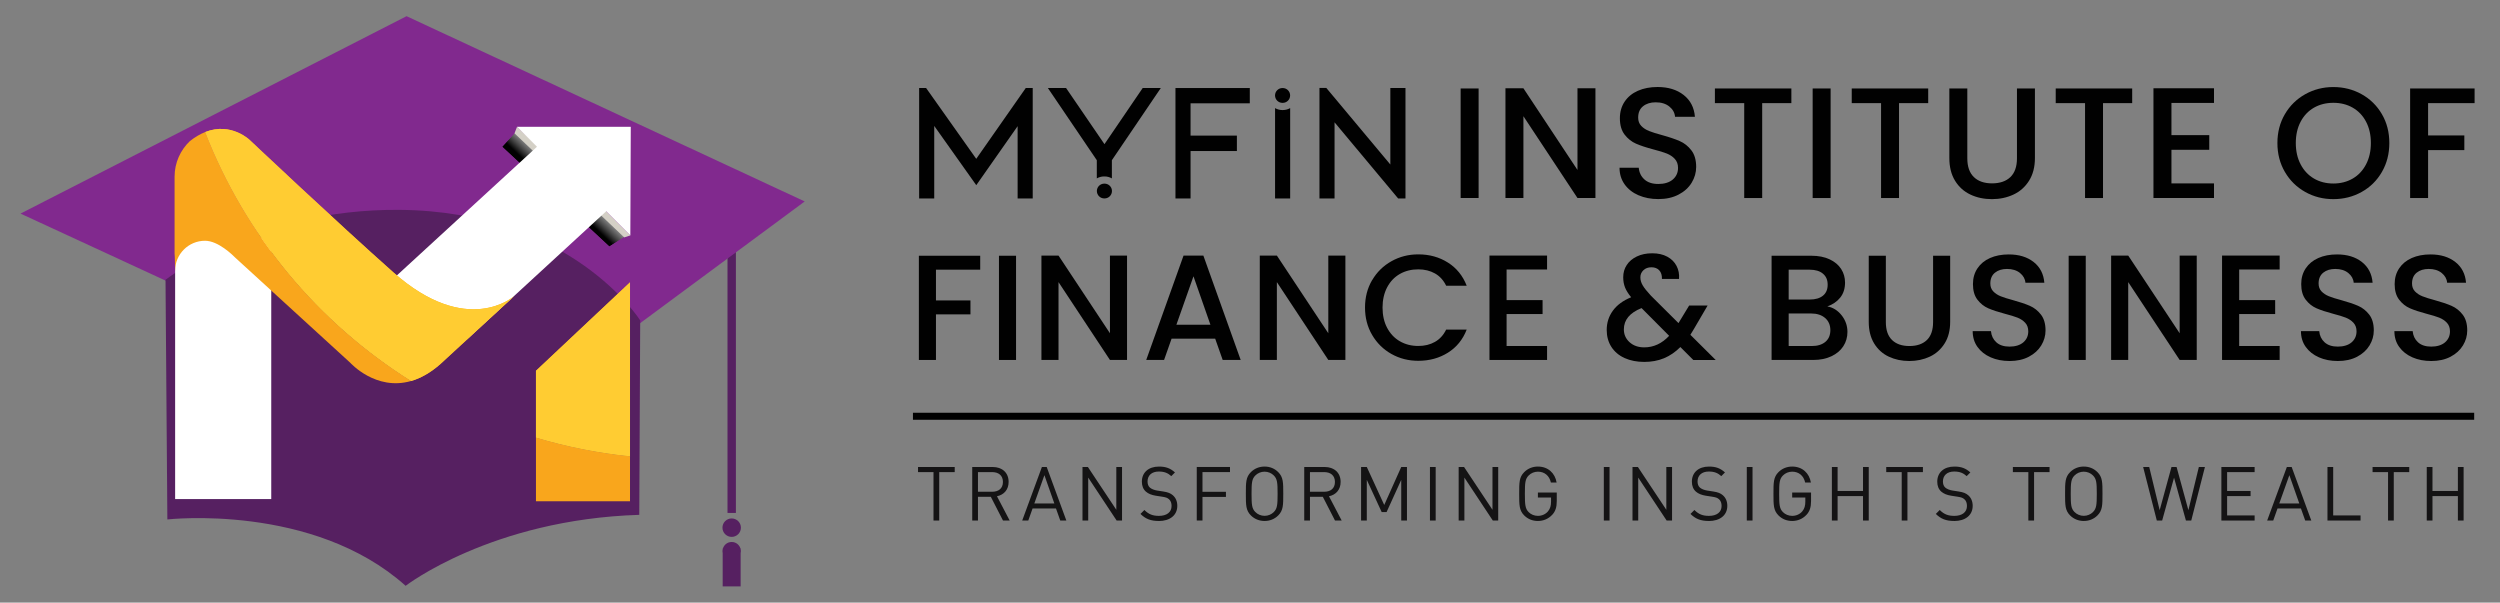 <?xml version="1.0" encoding="UTF-8"?>
<svg xmlns="http://www.w3.org/2000/svg" version="1.1" xmlns:xlink="http://www.w3.org/1999/xlink" viewBox="0 0 855.94 206.32">
  <rect x="0" y="0" width="855.94" height="206.32" fill="#808080" stroke="none"/>
  <!-- Generator: Adobe Illustrator 29.3.1, SVG Export Plug-In . SVG Version: 2.1.0 Build 151)  -->
  <defs>
    <style>
      .st0 {
        clip-path: url(#clippath-6);
      }

      .st1 {
        clip-path: url(#clippath-7);
      }

      .st2 {
        fill: #141314;
      }

      .st3 {
        clip-path: url(#clippath-4);
      }

      .st4 {
        fill: #d4d0c6;
      }

      .st5 {
        fill: #fff;
      }

      .st6 {
        mask: url(#mask);
      }

      .st7 {
        fill: url(#linear-gradient1);
      }

      .st8 {
        fill: none;
      }

      .st9 {
        fill: #f9b01e;
      }

      .st10 {
        isolation: isolate;
      }

      .st11 {
        clip-path: url(#clippath-5);
      }

      .st12 {
        fill: #562061;
      }

      .st13 {
        clip-path: url(#clippath-8);
      }

      .st14 {
        fill: #f9a61c;
      }

      .st15 {
        mix-blend-mode: screen;
      }

      .st16 {
        fill: #ffcc32;
      }

      .st17 {
        fill: #010101;
      }

      .st18 {
        fill: #81298e;
      }

      .st19 {
        fill: url(#linear-gradient);
      }

      .st20 {
        clip-path: url(#clippath);
      }
    </style>
    <clipPath id="clippath">
      <rect class="st8" x="59.96" y="81.53" width="32.91" height="89.33"/>
    </clipPath>
    <clipPath id="clippath-1">
      <rect class="st8" x="59.96" y="81.53" width="32.91" height="89.33"/>
    </clipPath>
    <clipPath id="clippath-4">
      <rect class="st8" x="171.92" y="45.21" width="42.17" height="39.2"/>
    </clipPath>
    <clipPath id="clippath-5">
      <polygon class="st8" points="214.09 80.94 208.62 84.41 171.92 50.24 176.53 45.21 206.88 73.98 214.09 80.94"/>
    </clipPath>
    <linearGradient id="linear-gradient" x1="23.28" y1="642.91" x2="23.48" y2="642.91" gradientTransform="translate(1884.82 -46329.02) rotate(180) scale(72.16 -72.16)" gradientUnits="userSpaceOnUse">
      <stop offset="0" stop-color="#fff"/>
      <stop offset=".26" stop-color="#fff"/>
      <stop offset=".32" stop-color="#f1f1f1"/>
      <stop offset=".45" stop-color="#cdcdcd"/>
      <stop offset=".63" stop-color="#929292"/>
      <stop offset=".84" stop-color="#434343"/>
      <stop offset="1" stop-color="#000"/>
    </linearGradient>
    <mask id="mask" x="152.34" y="24.14" width="81.34" height="81.33" maskUnits="userSpaceOnUse">
      <rect class="st19" x="164.26" y="36.03" width="57.48" height="57.57" transform="translate(12.67 159.31) rotate(-46.22)"/>
    </mask>
    <linearGradient id="linear-gradient1" x1="23.28" y1="642.91" x2="23.48" y2="642.91" gradientTransform="translate(1884.82 -46329.03) rotate(180) scale(72.16 -72.16)" gradientUnits="userSpaceOnUse">
      <stop offset="0" stop-color="#fff"/>
      <stop offset=".26" stop-color="#fff"/>
      <stop offset=".32" stop-color="#f1f1f1"/>
      <stop offset=".45" stop-color="#cdcdcd"/>
      <stop offset=".63" stop-color="#929292"/>
      <stop offset=".84" stop-color="#434343"/>
      <stop offset="1" stop-color="#010101"/>
    </linearGradient>
    <clipPath id="clippath-6">
      <rect class="st8" x="135.21" y="43.41" width="80.75" height="72.8"/>
    </clipPath>
    <clipPath id="clippath-7">
      <rect class="st8" x="70.26" y="44.14" width="105.75" height="86.31"/>
    </clipPath>
    <clipPath id="clippath-8">
      <rect class="st8" x="183.5" y="96.66" width="32.2" height="59.56"/>
    </clipPath>
  </defs>
  <g class="st10">
    <g id="Layer_1">
      <g>
        <g>
          <rect class="st12" x="249.08" y="61.57" width="2.87" height="114.05"/>
          <path class="st18" d="M60.3,96.97c1.18-1.65,11.45-7.17,63.27-7.17l9.47,5.68c62,.5,68.09,10.68,69.11,12.31l17.04,2.84,56.33-41.66L139.19,5.54,7.02,73.13l52.86,24.42.42-.58Z"/>
          <path class="st12" d="M56.67,95.8l.63,82.05s49.87-5.68,81.58,22.72c0,0,29.35-22.72,79.99-24.3l.32-66.59s-23.68-37.35-82.44-37.83c-49.18-.4-80.08,23.94-80.08,23.94Z"/>
          <g>
            <g class="st10">
              <g class="st20">
                <rect class="st5" x="59.96" y="81.53" width="32.91" height="89.33"/>
              </g>
            </g>
            <g class="st15">
              <g class="st3">
                <g class="st11">
                  <g class="st6">
                    <rect class="st7" x="164.26" y="36.03" width="57.48" height="57.57" transform="translate(12.67 159.31) rotate(-46.22)"/>
                  </g>
                </g>
              </g>
            </g>
            <polygon class="st4" points="215.8 80.61 213.73 81.28 176.15 45.64 177.02 43.41 207.37 72.18 215.8 80.61"/>
            <g class="st10">
              <g class="st0">
                <polygon class="st5" points="135.21 94.91 183.85 50.24 177.02 43.41 215.96 43.41 215.81 80.61 207.54 72.34 159.85 116.21 135.21 94.91"/>
              </g>
            </g>
            <path class="st14" d="M70.26,45.21c-1.67.66-3.43,1.66-5.25,3.1-3.23,3.07-5.24,7.41-5.24,12.22v26.21c.12.77.16,5.96.16,5.96,0,0,0-.02.02-.05.02-5.65,4.6-10.22,10.25-10.22,4.53,0,9.5,4.93,10.45,5.88l39.26,35.88s8.73,9.77,20.86,6.25c-31.8-19.94-56.75-49.79-70.5-85.24"/>
            <g class="st10">
              <g class="st1">
                <path class="st9" d="M176,101.4s-15.99,14.32-41.33-8.15c-19.28-17.1-49.12-45.26-49.12-45.26,0,0-6.37-6.3-15.3-2.78,13.76,35.44,38.7,65.3,70.5,85.24,3.16-.92,6.56-2.74,10.09-5.87l25.16-23.17Z"/>
              </g>
            </g>
            <path class="st16" d="M176,101.4s-15.99,14.32-41.33-8.15c-19.28-17.1-49.12-45.26-49.12-45.26,0,0-6.37-6.3-15.3-2.78,13.76,35.44,38.7,65.3,70.5,85.24,3.16-.92,6.56-2.74,10.09-5.87l25.16-23.17Z"/>
            <path class="st14" d="M183.5,171.63h32.2v-15.42c-11.07-1.13-21.83-3.31-32.2-6.41v21.82Z"/>
            <g class="st10">
              <g class="st13">
                <path class="st9" d="M183.5,126.94v22.88c10.36,3.1,21.13,5.27,32.2,6.41v-59.56l-32.2,30.28Z"/>
              </g>
            </g>
            <path class="st16" d="M183.5,126.94v22.88c10.36,3.1,21.13,5.27,32.2,6.41v-59.56l-32.2,30.28Z"/>
          </g>
          <circle class="st12" cx="250.51" cy="180.66" r="3.16"/>
          <path class="st12" d="M253.67,188.71c0-.24-.03-.46-.08-.68v-.26h-.08c-.4-1.28-1.58-2.21-3-2.21s-2.59.93-3,2.21h-.08v.26c-.05.22-.08.45-.08.68s.03.46.08.68v11.39h6.15v-11.39c.05-.22.08-.45.08-.68Z"/>
        </g>
        <g>
          <g>
            <path class="st2" d="M321.57,161.64v16.58h-1.96v-16.58h-5.3v-1.75h12.56v1.75h-5.3Z"/>
            <path class="st2" d="M343.4,178.22l-4.17-8.13h-4.4v8.13h-1.96v-18.33h7.03c3.19,0,5.43,1.93,5.43,5.1,0,2.68-1.62,4.43-3.99,4.92l4.35,8.31h-2.29ZM339.72,161.64h-4.89v6.72h4.89c2.14,0,3.66-1.11,3.66-3.35s-1.52-3.37-3.66-3.37Z"/>
            <path class="st2" d="M363.01,178.22l-1.47-4.14h-8.01l-1.47,4.14h-2.08l6.74-18.33h1.65l6.72,18.33h-2.09ZM357.58,162.69l-3.45,9.68h6.85l-3.4-9.68Z"/>
            <path class="st2" d="M382.31,178.22l-9.73-14.7v14.7h-1.96v-18.33h1.85l9.73,14.65v-14.65h1.96v18.33h-1.85Z"/>
            <path class="st2" d="M396.75,178.37c-2.75,0-4.56-.7-6.28-2.42l1.34-1.34c1.52,1.52,2.93,2.01,4.99,2.01,2.68,0,4.32-1.26,4.32-3.4,0-.95-.28-1.78-.88-2.29-.59-.51-1.06-.67-2.39-.88l-2.14-.33c-1.44-.23-2.57-.69-3.37-1.39-.93-.82-1.39-1.96-1.39-3.42,0-3.11,2.24-5.17,5.87-5.17,2.34,0,3.89.59,5.46,2.01l-1.26,1.26c-1.13-1.03-2.34-1.57-4.27-1.57-2.45,0-3.86,1.36-3.86,3.4,0,.9.26,1.62.82,2.11.57.49,1.52.85,2.47,1l2.01.31c1.72.26,2.57.62,3.35,1.29,1,.85,1.54,2.11,1.54,3.63,0,3.22-2.52,5.2-6.33,5.2Z"/>
            <path class="st2" d="M411.7,161.64v6.74h8.03v1.75h-8.03v8.08h-1.96v-18.33h11.38v1.75h-9.42Z"/>
            <path class="st2" d="M437.64,176.47c-1.24,1.24-2.86,1.9-4.68,1.9s-3.45-.67-4.69-1.9c-1.72-1.73-1.72-3.53-1.72-7.41s0-5.69,1.72-7.41c1.24-1.24,2.86-1.91,4.69-1.91s3.45.67,4.68,1.91c1.72,1.72,1.72,3.53,1.72,7.41s0,5.69-1.72,7.41ZM436.13,162.8c-.8-.82-1.96-1.31-3.17-1.31s-2.37.49-3.17,1.31c-1.16,1.18-1.29,2.42-1.29,6.25s.13,5.07,1.29,6.25c.8.82,1.96,1.31,3.17,1.31s2.37-.49,3.17-1.31c1.16-1.18,1.29-2.42,1.29-6.25s-.13-5.07-1.29-6.25Z"/>
            <path class="st2" d="M457.07,178.22l-4.17-8.13h-4.4v8.13h-1.96v-18.33h7.03c3.19,0,5.43,1.93,5.43,5.1,0,2.68-1.62,4.43-3.99,4.92l4.35,8.31h-2.29ZM453.39,161.64h-4.89v6.72h4.89c2.14,0,3.66-1.11,3.66-3.35s-1.52-3.37-3.66-3.37Z"/>
            <path class="st2" d="M479.75,178.22v-13.93l-5.02,11.04h-1.67l-5.1-11.04v13.93h-1.96v-18.33h1.96l5.97,13,5.82-13h1.96v18.33h-1.96Z"/>
            <path class="st2" d="M489.58,178.22v-18.33h1.96v18.33h-1.96Z"/>
            <path class="st2" d="M511.1,178.22l-9.73-14.7v14.7h-1.96v-18.33h1.85l9.73,14.65v-14.65h1.96v18.33h-1.85Z"/>
            <path class="st2" d="M531.43,176.26c-1.29,1.39-3.01,2.11-4.89,2.11s-3.45-.67-4.69-1.9c-1.72-1.73-1.72-3.53-1.72-7.41s0-5.69,1.72-7.41c1.24-1.24,2.86-1.91,4.69-1.91,3.5,0,5.87,2.27,6.41,5.48h-1.96c-.51-2.32-2.16-3.73-4.45-3.73-1.21,0-2.37.49-3.17,1.31-1.16,1.18-1.29,2.42-1.29,6.25s.13,5.1,1.29,6.28c.8.82,1.96,1.29,3.17,1.29,1.34,0,2.62-.54,3.47-1.57.75-.9,1.03-1.91,1.03-3.32v-1.39h-4.5v-1.72h6.46v2.91c0,2.11-.44,3.53-1.57,4.74Z"/>
            <path class="st2" d="M549.11,178.22v-18.33h1.96v18.33h-1.96Z"/>
            <path class="st2" d="M570.62,178.22l-9.73-14.7v14.7h-1.96v-18.33h1.85l9.73,14.65v-14.65h1.96v18.33h-1.85Z"/>
            <path class="st2" d="M585.06,178.37c-2.75,0-4.56-.7-6.28-2.42l1.34-1.34c1.52,1.52,2.93,2.01,4.99,2.01,2.68,0,4.32-1.26,4.32-3.4,0-.95-.28-1.78-.88-2.29-.59-.51-1.06-.67-2.39-.88l-2.14-.33c-1.44-.23-2.57-.69-3.37-1.39-.93-.82-1.39-1.96-1.39-3.42,0-3.11,2.24-5.17,5.87-5.17,2.34,0,3.89.59,5.46,2.01l-1.26,1.26c-1.13-1.03-2.34-1.57-4.27-1.57-2.45,0-3.86,1.36-3.86,3.4,0,.9.26,1.62.82,2.11.57.49,1.52.85,2.47,1l2.01.31c1.72.26,2.57.62,3.35,1.29,1,.85,1.54,2.11,1.54,3.63,0,3.22-2.52,5.2-6.33,5.2Z"/>
            <path class="st2" d="M598.06,178.22v-18.33h1.96v18.33h-1.96Z"/>
            <path class="st2" d="M618.49,176.26c-1.29,1.39-3.01,2.11-4.89,2.11s-3.45-.67-4.69-1.9c-1.72-1.73-1.72-3.53-1.72-7.41s0-5.69,1.72-7.41c1.24-1.24,2.86-1.91,4.69-1.91,3.5,0,5.87,2.27,6.41,5.48h-1.96c-.51-2.32-2.16-3.73-4.45-3.73-1.21,0-2.37.49-3.17,1.31-1.16,1.18-1.29,2.42-1.29,6.25s.13,5.1,1.29,6.28c.8.82,1.96,1.29,3.17,1.29,1.34,0,2.62-.54,3.47-1.57.75-.9,1.03-1.91,1.03-3.32v-1.39h-4.5v-1.72h6.46v2.91c0,2.11-.44,3.53-1.57,4.74Z"/>
            <path class="st2" d="M637.85,178.22v-8.37h-8.7v8.37h-1.96v-18.33h1.96v8.21h8.7v-8.21h1.96v18.33h-1.96Z"/>
            <path class="st2" d="M653.06,161.64v16.58h-1.96v-16.58h-5.3v-1.75h12.56v1.75h-5.3Z"/>
            <path class="st2" d="M669.06,178.37c-2.75,0-4.56-.7-6.28-2.42l1.34-1.34c1.52,1.52,2.93,2.01,4.99,2.01,2.68,0,4.33-1.26,4.33-3.4,0-.95-.28-1.78-.88-2.29-.59-.51-1.06-.67-2.39-.88l-2.14-.33c-1.44-.23-2.57-.69-3.37-1.39-.93-.82-1.39-1.96-1.39-3.42,0-3.11,2.24-5.17,5.87-5.17,2.34,0,3.89.59,5.46,2.01l-1.26,1.26c-1.13-1.03-2.34-1.57-4.27-1.57-2.45,0-3.86,1.36-3.86,3.4,0,.9.26,1.62.82,2.11.57.49,1.52.85,2.47,1l2.01.31c1.72.26,2.57.62,3.35,1.29,1,.85,1.54,2.11,1.54,3.63,0,3.22-2.52,5.2-6.33,5.2Z"/>
            <path class="st2" d="M696.42,161.64v16.58h-1.96v-16.58h-5.3v-1.75h12.56v1.75h-5.3Z"/>
            <path class="st2" d="M718.12,176.47c-1.24,1.24-2.86,1.9-4.68,1.9s-3.45-.67-4.69-1.9c-1.72-1.73-1.72-3.53-1.72-7.41s0-5.69,1.72-7.41c1.24-1.24,2.86-1.91,4.69-1.91s3.45.67,4.68,1.91c1.72,1.72,1.72,3.53,1.72,7.41s0,5.69-1.72,7.41ZM716.6,162.8c-.8-.82-1.96-1.31-3.17-1.31s-2.37.49-3.17,1.31c-1.16,1.18-1.29,2.42-1.29,6.25s.13,5.07,1.29,6.25c.8.82,1.96,1.31,3.17,1.31s2.37-.49,3.17-1.31c1.16-1.18,1.29-2.42,1.29-6.25s-.13-5.07-1.29-6.25Z"/>
            <path class="st2" d="M750.24,178.22h-1.83l-4.07-14.67-4.07,14.67h-1.83l-4.68-18.33h2.08l3.58,14.78,4.04-14.78h1.75l4.04,14.78,3.58-14.78h2.08l-4.68,18.33Z"/>
            <path class="st2" d="M760.55,178.22v-18.33h11.38v1.75h-9.42v6.46h8.03v1.75h-8.03v6.62h9.42v1.75h-11.38Z"/>
            <path class="st2" d="M789.25,178.22l-1.47-4.14h-8.01l-1.47,4.14h-2.08l6.74-18.33h1.65l6.72,18.33h-2.08ZM783.82,162.69l-3.45,9.68h6.85l-3.4-9.68Z"/>
            <path class="st2" d="M796.87,178.22v-18.33h1.96v16.58h9.37v1.75h-11.33Z"/>
            <path class="st2" d="M819.57,161.64v16.58h-1.96v-16.58h-5.3v-1.75h12.56v1.75h-5.3Z"/>
            <path class="st2" d="M841.52,178.22v-8.37h-8.7v8.37h-1.96v-18.33h1.96v8.21h8.7v-8.21h1.96v18.33h-1.96Z"/>
          </g>
          <g>
            <g>
              <path class="st17" d="M506.24,30.29v37.51h-6.15V30.29h6.15Z"/>
              <path class="st17" d="M546.24,67.8h-6.15l-18.51-28.01v28.01h-6.15V30.23h6.15l18.51,27.96v-27.96h6.15v37.57Z"/>
              <path class="st17" d="M560.97,66.85c-2.02-.88-3.6-2.13-4.75-3.75s-1.73-3.51-1.73-5.67h6.58c.14,1.62.78,2.95,1.92,3.99,1.13,1.04,2.73,1.57,4.78,1.57s3.78-.51,4.97-1.54c1.19-1.03,1.78-2.35,1.78-3.97,0-1.26-.37-2.28-1.11-3.08s-1.66-1.4-2.75-1.84c-1.1-.43-2.62-.9-4.56-1.4-2.45-.65-4.43-1.3-5.96-1.97-1.53-.67-2.83-1.7-3.91-3.1-1.08-1.4-1.62-3.27-1.62-5.61,0-2.16.54-4.05,1.62-5.67,1.08-1.62,2.59-2.86,4.53-3.72s4.19-1.3,6.75-1.3c3.63,0,6.61.91,8.93,2.73,2.32,1.82,3.61,4.31,3.86,7.48h-6.8c-.11-1.37-.75-2.54-1.94-3.51s-2.75-1.46-4.7-1.46c-1.76,0-3.2.45-4.32,1.35-1.12.9-1.67,2.2-1.67,3.89,0,1.15.35,2.1,1.05,2.83.7.74,1.59,1.32,2.67,1.75,1.08.43,2.55.9,4.43,1.4,2.48.68,4.51,1.37,6.07,2.05,1.57.68,2.9,1.74,3.99,3.16,1.1,1.42,1.65,3.32,1.65,5.69,0,1.91-.51,3.71-1.54,5.4-1.03,1.69-2.52,3.05-4.48,4.07-1.96,1.03-4.27,1.54-6.94,1.54-2.52,0-4.79-.44-6.8-1.32Z"/>
              <path class="st17" d="M613.32,30.29v5.02h-9.99v32.49h-6.15v-32.49h-10.04v-5.02h26.18Z"/>
              <path class="st17" d="M626.76,30.29v37.51h-6.15V30.29h6.15Z"/>
              <path class="st17" d="M660.17,30.29v5.02h-9.99v32.49h-6.15v-32.49h-10.04v-5.02h26.18Z"/>
              <path class="st17" d="M673.56,30.29v23.91c0,2.84.75,4.98,2.24,6.42,1.49,1.44,3.57,2.16,6.23,2.16s4.79-.72,6.29-2.16c1.49-1.44,2.24-3.58,2.24-6.42v-23.91h6.15v23.8c0,3.06-.67,5.65-2,7.77-1.33,2.12-3.11,3.71-5.34,4.75-2.23,1.04-4.7,1.57-7.39,1.57s-5.16-.52-7.37-1.57c-2.21-1.04-3.97-2.63-5.26-4.75-1.3-2.12-1.94-4.71-1.94-7.77v-23.8h6.15Z"/>
              <path class="st17" d="M730.01,30.29v5.02h-9.99v32.49h-6.15v-32.49h-10.04v-5.02h26.18Z"/>
              <path class="st17" d="M743.45,35.25v11.01h12.95v5.02h-12.95v11.5h14.57v5.02h-20.73V30.23h20.73v5.02h-14.57Z"/>
              <path class="st17" d="M789.25,65.72c-2.93-1.64-5.25-3.92-6.96-6.85-1.71-2.93-2.56-6.23-2.56-9.9s.85-6.96,2.56-9.88,4.03-5.19,6.96-6.83c2.93-1.64,6.14-2.46,9.63-2.46s6.76.82,9.69,2.46c2.93,1.64,5.24,3.91,6.94,6.83s2.54,6.21,2.54,9.88-.85,6.97-2.54,9.9c-1.69,2.93-4,5.22-6.94,6.85-2.93,1.64-6.16,2.46-9.69,2.46s-6.7-.82-9.63-2.46ZM805.52,61.13c1.94-1.13,3.46-2.75,4.56-4.86,1.1-2.1,1.65-4.54,1.65-7.31s-.55-5.2-1.65-7.29c-1.1-2.09-2.62-3.69-4.56-4.8-1.94-1.12-4.16-1.67-6.64-1.67s-4.7.56-6.64,1.67c-1.94,1.12-3.46,2.72-4.56,4.8-1.1,2.09-1.65,4.52-1.65,7.29s.55,5.21,1.65,7.31,2.62,3.72,4.56,4.86c1.94,1.13,4.16,1.7,6.64,1.7s4.7-.57,6.64-1.7Z"/>
              <path class="st17" d="M847.24,30.29v5.02h-15.92v11.06h12.41v5.02h-12.41v16.41h-6.15V30.29h22.08Z"/>
              <path class="st17" d="M335.6,87.56v4.77h-15.15v10.53h11.81v4.77h-11.81v15.61h-5.85v-35.68h21Z"/>
              <path class="st17" d="M347.87,87.56v35.68h-5.85v-35.68h5.85Z"/>
              <path class="st17" d="M385.87,123.24h-5.85l-17.61-26.65v26.65h-5.85v-35.74h5.85l17.61,26.6v-26.6h5.85v35.74Z"/>
              <path class="st17" d="M416.06,115.95h-14.94l-2.57,7.29h-6.11l12.78-35.74h6.78l12.78,35.74h-6.16l-2.57-7.29ZM414.42,111.18l-5.8-16.58-5.85,16.58h11.66Z"/>
              <path class="st17" d="M460.63,123.24h-5.85l-17.61-26.65v26.65h-5.85v-35.74h5.85l17.61,26.6v-26.6h5.85v35.74Z"/>
              <path class="st17" d="M469.79,95.93c1.62-2.77,3.83-4.94,6.62-6.5,2.79-1.56,5.84-2.34,9.17-2.34,3.8,0,7.18.93,10.14,2.8,2.96,1.87,5.11,4.51,6.44,7.93h-7.03c-.92-1.88-2.21-3.29-3.85-4.21-1.64-.92-3.54-1.39-5.7-1.39-2.36,0-4.47.53-6.32,1.59-1.85,1.06-3.29,2.58-4.34,4.57-1.04,1.99-1.57,4.3-1.57,6.93s.52,4.95,1.57,6.93,2.49,3.52,4.34,4.59,3.95,1.62,6.32,1.62c2.16,0,4.06-.46,5.7-1.39,1.64-.92,2.93-2.33,3.85-4.21h7.03c-1.33,3.42-3.48,6.06-6.44,7.91-2.96,1.85-6.34,2.77-10.14,2.77-3.35,0-6.42-.78-9.19-2.34-2.77-1.56-4.97-3.72-6.6-6.5-1.63-2.77-2.44-5.9-2.44-9.4s.81-6.62,2.44-9.4Z"/>
              <path class="st17" d="M515.82,92.28v10.47h12.32v4.77h-12.32v10.94h13.86v4.78h-19.72v-35.74h19.72v4.77h-13.86Z"/>
              <path class="st17" d="M579.74,123.24l-4.42-4.42c-1.71,1.71-3.58,2.99-5.6,3.83-2.02.84-4.28,1.26-6.78,1.26s-4.77-.44-6.73-1.33c-1.95-.89-3.46-2.17-4.52-3.83-1.06-1.66-1.59-3.59-1.59-5.78,0-2.46.7-4.66,2.11-6.6,1.4-1.93,3.49-3.47,6.26-4.6-.99-1.2-1.69-2.32-2.1-3.36-.41-1.04-.62-2.2-.62-3.47,0-1.57.4-2.98,1.21-4.21.8-1.23,1.96-2.21,3.47-2.93,1.51-.72,3.25-1.08,5.24-1.08s3.74.38,5.16,1.16c1.42.77,2.48,1.82,3.18,3.16.7,1.33.98,2.82.85,4.47h-5.85c.03-1.27-.27-2.25-.92-2.95-.65-.7-1.54-1.05-2.67-1.05s-2.05.33-2.75,1c-.7.67-1.05,1.48-1.05,2.44s.27,1.84.8,2.75c.53.91,1.46,2.08,2.8,3.52l9.45,9.4,3.65-6.01h6.32l-4.62,7.91-1.28,2.11,8.68,8.63h-7.65ZM571.48,114.98l-9.45-9.5c-4.04,1.61-6.06,4.04-6.06,7.29,0,1.75.65,3.21,1.95,4.39,1.3,1.18,2.98,1.77,5.03,1.77,3.22,0,6.06-1.32,8.52-3.95Z"/>
              <path class="st17" d="M630.52,107.94c1.33,1.68,2,3.58,2,5.7,0,1.81-.47,3.45-1.41,4.9-.94,1.46-2.3,2.6-4.08,3.44s-3.85,1.26-6.21,1.26h-14.27v-35.68h13.61c2.43,0,4.52.41,6.26,1.23,1.75.82,3.06,1.93,3.95,3.31.89,1.39,1.33,2.94,1.33,4.65,0,2.05-.55,3.77-1.64,5.13-1.1,1.37-2.57,2.38-4.42,3.03,1.92.34,3.54,1.35,4.88,3.03ZM612.4,102.55h7.24c1.92,0,3.42-.44,4.49-1.31,1.08-.87,1.62-2.13,1.62-3.77s-.54-2.87-1.62-3.77c-1.08-.91-2.58-1.36-4.49-1.36h-7.24v10.22ZM624.98,117.03c1.13-.96,1.69-2.29,1.69-4s-.6-3.13-1.8-4.16c-1.2-1.03-2.79-1.54-4.77-1.54h-7.7v11.14h7.91c1.98,0,3.54-.48,4.67-1.44Z"/>
              <path class="st17" d="M645.67,87.56v22.75c0,2.7.71,4.74,2.13,6.11,1.42,1.37,3.4,2.05,5.93,2.05s4.56-.68,5.98-2.05c1.42-1.37,2.13-3.41,2.13-6.11v-22.75h5.85v22.64c0,2.91-.63,5.38-1.9,7.39-1.27,2.02-2.96,3.53-5.08,4.52-2.12.99-4.47,1.49-7.03,1.49s-4.9-.5-7.01-1.49c-2.11-.99-3.77-2.5-5.01-4.52-1.23-2.02-1.85-4.48-1.85-7.39v-22.64h5.85Z"/>
              <path class="st17" d="M681.56,122.34c-1.92-.84-3.42-2.03-4.52-3.57-1.1-1.54-1.64-3.34-1.64-5.39h6.26c.14,1.54.74,2.81,1.82,3.8,1.08.99,2.59,1.49,4.54,1.49s3.59-.49,4.72-1.46c1.13-.98,1.69-2.23,1.69-3.77,0-1.2-.35-2.17-1.05-2.93-.7-.75-1.58-1.33-2.62-1.75-1.04-.41-2.49-.85-4.34-1.33-2.33-.62-4.22-1.24-5.67-1.87-1.46-.63-2.7-1.62-3.72-2.95-1.03-1.33-1.54-3.11-1.54-5.34,0-2.05.51-3.85,1.54-5.39,1.03-1.54,2.46-2.72,4.31-3.54,1.85-.82,3.99-1.23,6.42-1.23,3.46,0,6.29.86,8.5,2.59,2.21,1.73,3.43,4.1,3.67,7.11h-6.47c-.1-1.3-.72-2.41-1.85-3.34-1.13-.92-2.62-1.39-4.47-1.39-1.68,0-3.05.43-4.11,1.28-1.06.86-1.59,2.09-1.59,3.7,0,1.1.33,1.99,1,2.7.67.7,1.51,1.26,2.54,1.67,1.03.41,2.43.86,4.21,1.33,2.36.65,4.29,1.3,5.78,1.95,1.49.65,2.75,1.65,3.8,3s1.57,3.16,1.57,5.42c0,1.82-.49,3.53-1.46,5.13-.98,1.61-2.4,2.9-4.26,3.88-1.87.98-4.06,1.46-6.6,1.46-2.4,0-4.55-.42-6.47-1.26Z"/>
              <path class="st17" d="M714.11,87.56v35.68h-5.85v-35.68h5.85Z"/>
              <path class="st17" d="M752.11,123.24h-5.85l-17.61-26.65v26.65h-5.85v-35.74h5.85l17.61,26.6v-26.6h5.85v35.74Z"/>
              <path class="st17" d="M766.64,92.28v10.47h12.32v4.77h-12.32v10.94h13.86v4.78h-19.72v-35.74h19.72v4.77h-13.86Z"/>
              <path class="st17" d="M793.95,122.34c-1.92-.84-3.42-2.03-4.52-3.57-1.1-1.54-1.64-3.34-1.64-5.39h6.26c.14,1.54.74,2.81,1.82,3.8,1.08.99,2.59,1.49,4.54,1.49s3.59-.49,4.72-1.46c1.13-.98,1.69-2.23,1.69-3.77,0-1.2-.35-2.17-1.05-2.93-.7-.75-1.58-1.33-2.62-1.75-1.04-.41-2.49-.85-4.34-1.33-2.33-.62-4.22-1.24-5.67-1.87-1.46-.63-2.7-1.62-3.72-2.95-1.03-1.33-1.54-3.11-1.54-5.34,0-2.05.51-3.85,1.54-5.39,1.03-1.54,2.46-2.72,4.31-3.54,1.85-.82,3.99-1.23,6.42-1.23,3.46,0,6.29.86,8.5,2.59,2.21,1.73,3.43,4.1,3.67,7.11h-6.47c-.1-1.3-.72-2.41-1.85-3.34-1.13-.92-2.62-1.39-4.47-1.39-1.68,0-3.05.43-4.11,1.28-1.06.86-1.59,2.09-1.59,3.7,0,1.1.33,1.99,1,2.7.67.7,1.51,1.26,2.54,1.67,1.03.41,2.43.86,4.21,1.33,2.36.65,4.29,1.3,5.78,1.95,1.49.65,2.75,1.65,3.8,3s1.57,3.16,1.57,5.42c0,1.82-.49,3.53-1.46,5.13-.98,1.61-2.4,2.9-4.26,3.88-1.87.98-4.06,1.46-6.6,1.46-2.4,0-4.55-.42-6.47-1.26Z"/>
              <path class="st17" d="M825.94,122.34c-1.92-.84-3.42-2.03-4.52-3.57-1.1-1.54-1.64-3.34-1.64-5.39h6.26c.14,1.54.74,2.81,1.82,3.8,1.08.99,2.59,1.49,4.54,1.49s3.59-.49,4.72-1.46c1.13-.98,1.69-2.23,1.69-3.77,0-1.2-.35-2.17-1.05-2.93-.7-.75-1.58-1.33-2.62-1.75-1.04-.41-2.49-.85-4.34-1.33-2.33-.62-4.22-1.24-5.67-1.87-1.46-.63-2.7-1.62-3.72-2.95-1.03-1.33-1.54-3.11-1.54-5.34,0-2.05.51-3.85,1.54-5.39,1.03-1.54,2.46-2.72,4.31-3.54,1.85-.82,3.99-1.23,6.42-1.23,3.46,0,6.29.86,8.5,2.59,2.21,1.73,3.43,4.1,3.67,7.11h-6.47c-.1-1.3-.72-2.41-1.85-3.34-1.13-.92-2.62-1.39-4.47-1.39-1.68,0-3.05.43-4.11,1.28-1.06.86-1.59,2.09-1.59,3.7,0,1.1.33,1.99,1,2.7.67.7,1.51,1.26,2.54,1.67,1.03.41,2.43.86,4.21,1.33,2.36.65,4.29,1.3,5.78,1.95,1.49.65,2.75,1.65,3.8,3s1.57,3.16,1.57,5.42c0,1.82-.49,3.53-1.46,5.13-.98,1.61-2.4,2.9-4.26,3.88-1.87.98-4.06,1.46-6.6,1.46-2.4,0-4.55-.42-6.47-1.26Z"/>
            </g>
            <g>
              <polygon class="st17" points="402.45 30.14 402.45 67.95 407.62 67.95 407.62 51.71 423.48 51.71 423.48 46.43 407.62 46.43 407.62 35.37 427.9 35.37 427.9 30.14 402.45 30.14"/>
              <polygon class="st17" points="351.19 30.14 334.24 54.38 317.08 30.14 314.69 30.14 314.69 67.95 319.86 67.95 319.86 43.11 334.25 63.4 348.41 43.2 348.41 67.95 353.58 67.95 353.58 30.14 351.19 30.14"/>
              <polygon class="st17" points="451.75 30.11 451.75 67.95 456.92 67.95 456.92 41.88 478.69 67.95 481.2 67.95 481.2 30.14 476.02 30.14 476.02 56.33 454.1 30.11 451.75 30.11"/>
              <path class="st17" d="M391.23,30.14l-13.09,19.22-13.14-19.22h-6.23l16.75,24.71v6.23c.73-.42,1.59-.67,2.49-.67h.17c.91,0,1.77.25,2.5.67v-6.23l16.75-24.71h-6.22Z"/>
              <path class="st17" d="M378.08,62.87c-1.4,0-2.54,1.13-2.54,2.53s1.14,2.54,2.54,2.54h.09c1.41,0,2.54-1.14,2.54-2.54s-1.14-2.53-2.54-2.53h-.09Z"/>
              <path class="st17" d="M439.21,37.68h-.17c-.91,0-1.76-.25-2.49-.67v30.94h5.17v-30.94c-.74.42-1.59.67-2.51.67"/>
              <path class="st17" d="M439.08,30.14c-1.4,0-2.54,1.14-2.54,2.54s1.14,2.54,2.54,2.54h.09c1.4,0,2.54-1.14,2.54-2.54s-1.14-2.54-2.54-2.54h-.09Z"/>
            </g>
          </g>
          <rect class="st17" x="312.57" y="141.32" width="534.53" height="2.4"/>
        </g>
      </g>
    </g>
  </g>
</svg>